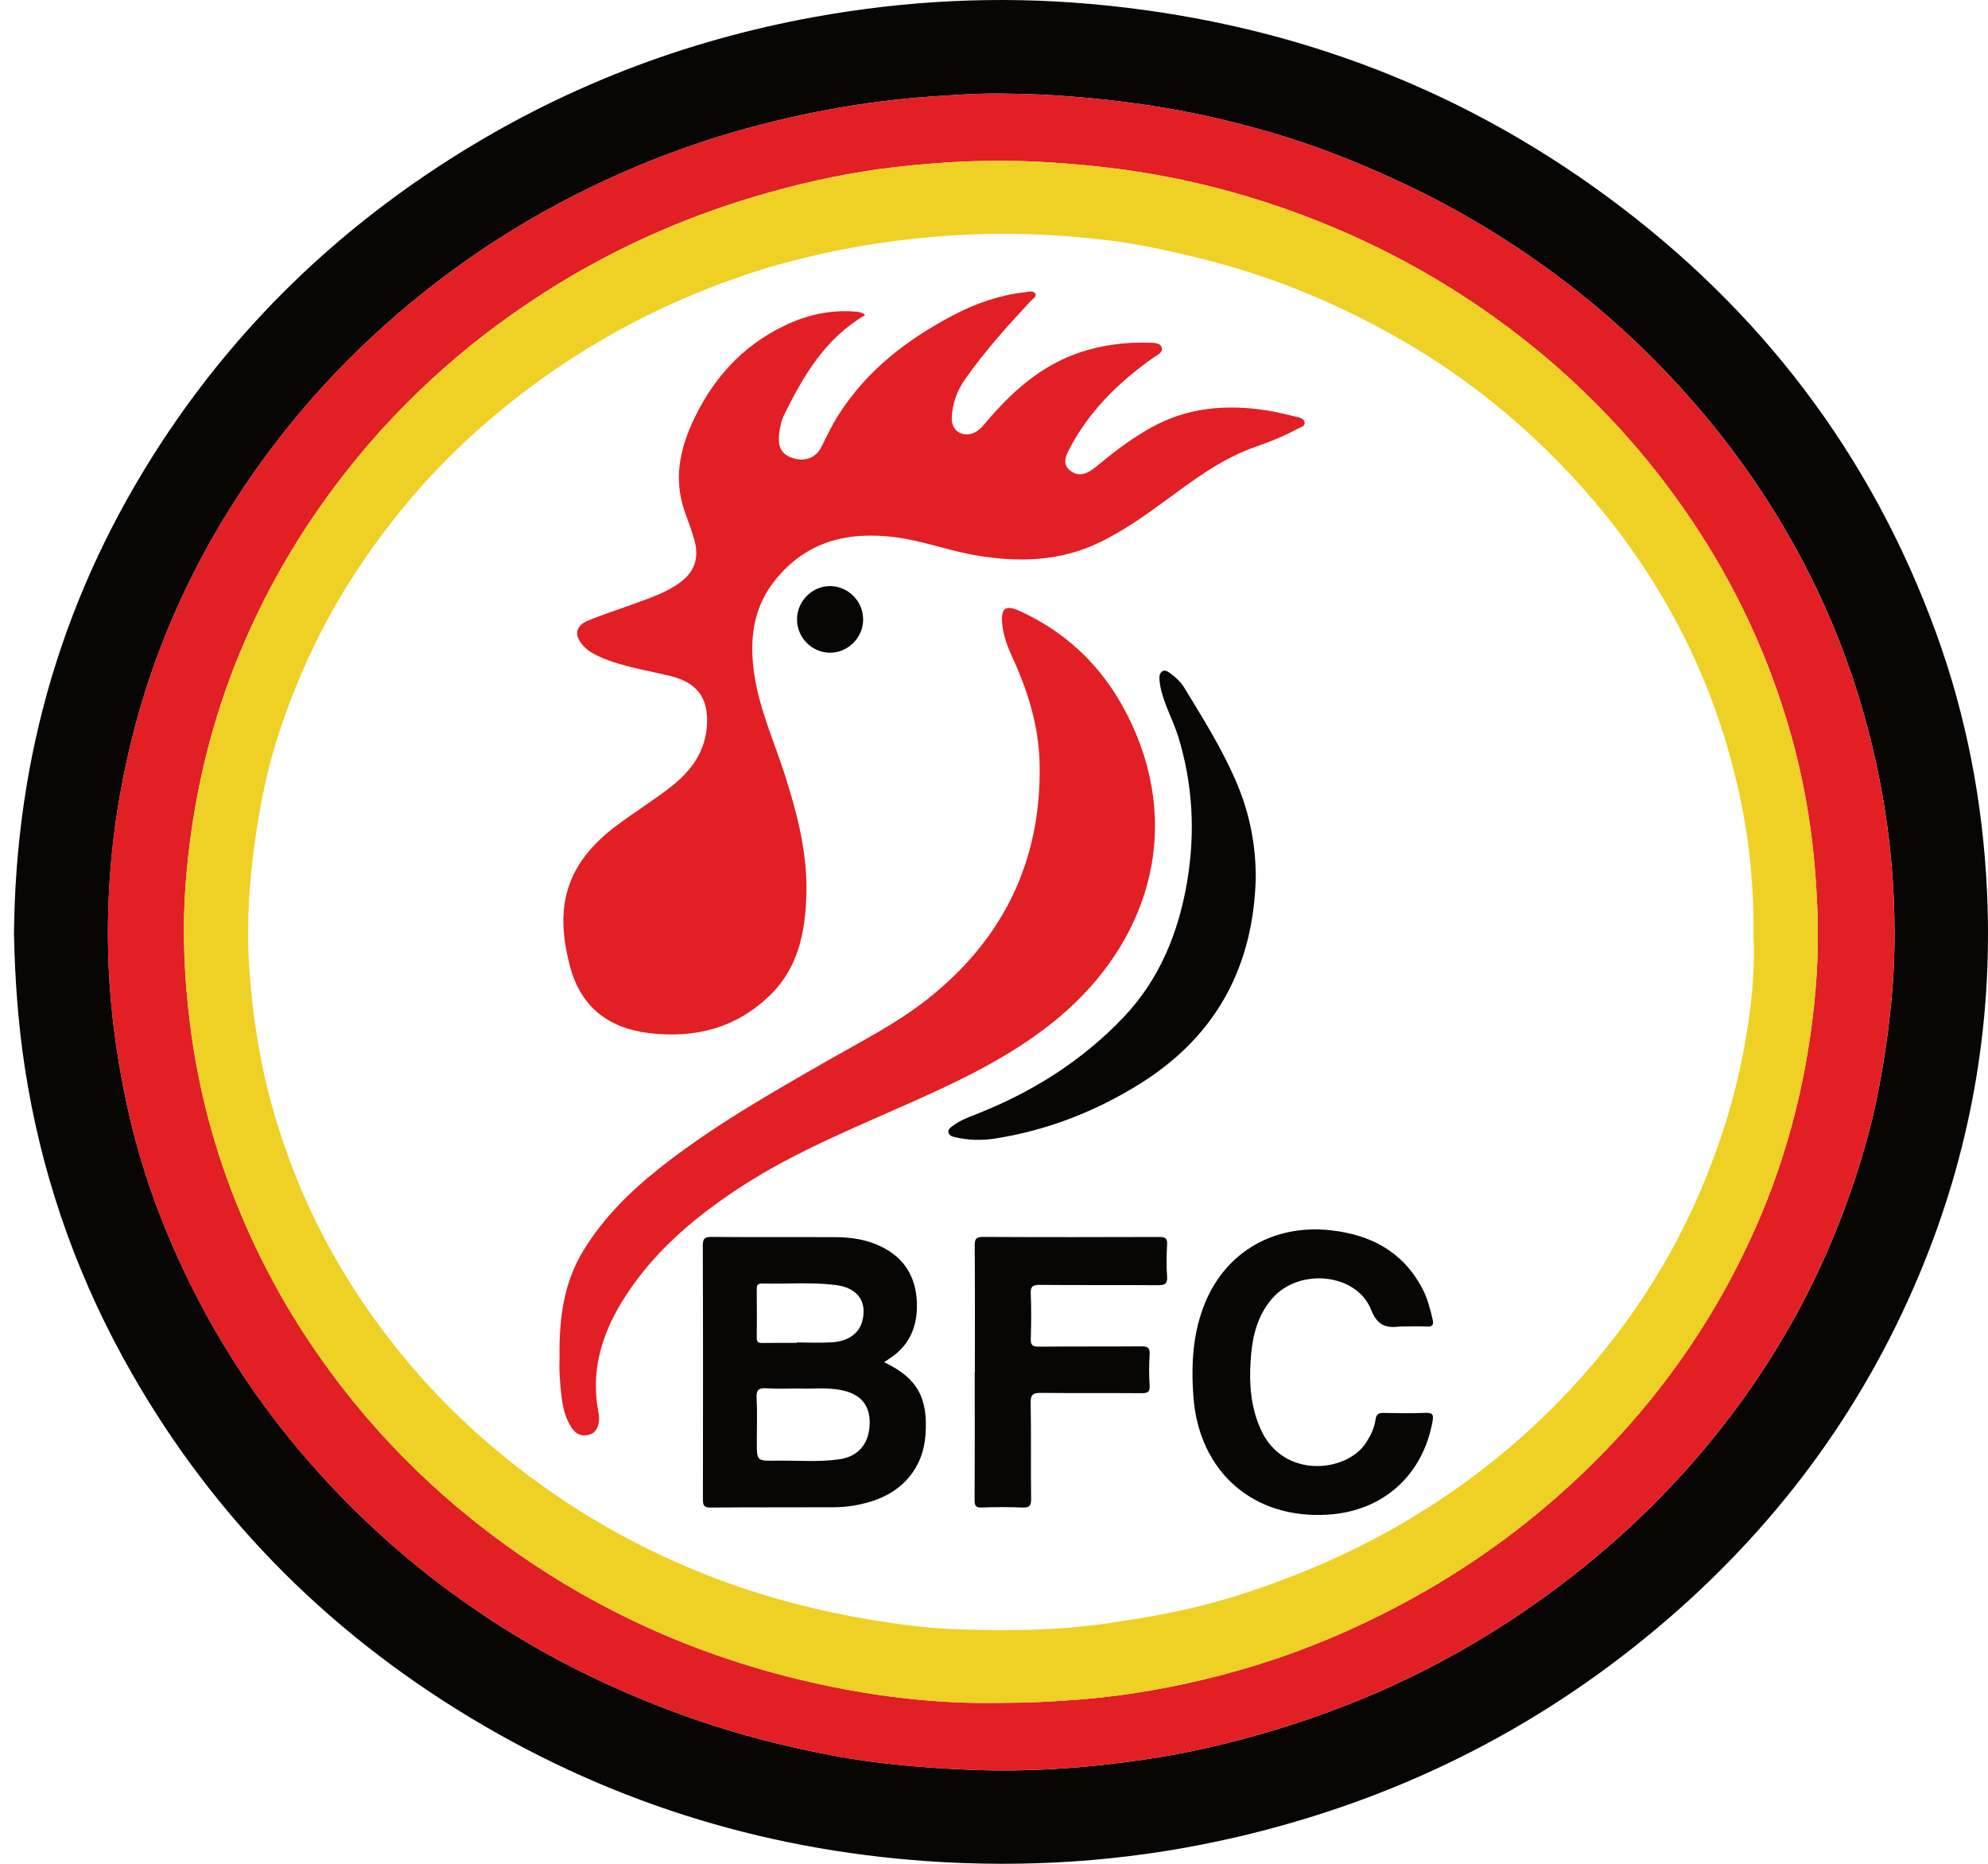 <svg width="128" height="120" viewBox="0 0 128 120" fill="none" xmlns="http://www.w3.org/2000/svg">
<g clip-path="url(#clip0_11012_1845)">
<path d="M0.901 60.167C0.997 48.547 4.148 38.025 10.417 28.457C15.261 21.064 21.465 15.041 28.908 10.285C36.15 5.661 44.011 2.618 52.461 1.089C58.335 0.027 64.252 -0.273 70.199 0.254C82.454 1.332 93.623 5.391 103.537 12.703C113.338 19.929 120.459 29.234 124.642 40.706C126.609 46.097 127.675 51.678 127.938 57.421C128.33 65.986 126.866 74.225 123.551 82.115C119.794 91.058 114.111 98.606 106.684 104.836C98.784 111.467 89.778 115.897 79.747 118.252C73.507 119.716 67.189 120.245 60.789 119.897C49.872 119.301 39.696 116.259 30.332 110.621C20.807 104.889 13.275 97.182 7.924 87.414C4.727 81.576 2.615 75.356 1.602 68.765C1.155 65.854 0.957 62.93 0.901 60.17V60.167ZM64.548 6.026C62.923 6.003 61.308 6.118 59.687 6.236C55.832 6.523 52.056 7.194 48.326 8.2C44.791 9.154 41.383 10.433 38.094 12.025C32.552 14.706 27.553 18.189 23.129 22.471C20.146 25.359 17.521 28.549 15.258 32.036C13.123 35.328 11.374 38.821 10.032 42.508C9.006 45.334 8.246 48.231 7.723 51.198C7.253 53.855 7.003 56.523 6.957 59.21C6.907 61.98 7.095 64.742 7.509 67.492C7.877 69.946 8.387 72.366 9.098 74.731C9.746 76.895 10.555 79.01 11.495 81.073C13.696 85.911 16.554 90.318 20.063 94.301C22.928 97.551 26.115 100.448 29.645 102.961C31.687 104.415 33.808 105.744 36.022 106.918C38.814 108.398 41.706 109.645 44.695 110.687C47.619 111.707 50.606 112.457 53.638 113.032C56.523 113.578 59.447 113.815 62.38 113.943C66.209 114.108 70.014 113.835 73.794 113.272C76.566 112.861 79.293 112.223 81.987 111.411C85.019 110.496 87.963 109.375 90.808 107.99C95.051 105.925 98.978 103.382 102.619 100.363C105.947 97.603 108.904 94.508 111.499 91.071C114.361 87.279 116.67 83.168 118.41 78.737C119.225 76.662 119.913 74.547 120.459 72.393C120.814 70.988 121.084 69.558 121.311 68.117C121.689 65.699 121.945 63.275 121.978 60.832C122.041 56.174 121.478 51.593 120.304 47.077C119.485 43.923 118.383 40.874 116.982 37.946C114.963 33.727 112.417 29.835 109.368 26.277C106.632 23.08 103.583 20.212 100.205 17.709C97.143 15.443 93.893 13.476 90.439 11.848C87.923 10.66 85.355 9.614 82.707 8.795C79.717 7.871 76.671 7.167 73.563 6.723C70.57 6.296 67.571 6.046 64.551 6.026H64.548Z" fill="#070604"/>
<path d="M64.548 6.026C67.567 6.046 70.567 6.296 73.56 6.723C76.668 7.167 79.714 7.871 82.704 8.795C85.351 9.614 87.924 10.66 90.436 11.848C93.89 13.476 97.143 15.443 100.202 17.709C103.579 20.208 106.628 23.08 109.365 26.277C112.414 29.835 114.96 33.73 116.979 37.946C118.38 40.874 119.482 43.923 120.301 47.077C121.475 51.593 122.038 56.174 121.975 60.832C121.942 63.275 121.686 65.699 121.307 68.117C121.081 69.558 120.814 70.988 120.456 72.393C119.91 74.547 119.222 76.662 118.407 78.737C116.667 83.168 114.354 87.279 111.496 91.071C108.901 94.508 105.944 97.603 102.616 100.363C98.975 103.382 95.048 105.921 90.805 107.99C87.963 109.375 85.016 110.496 81.983 111.411C79.29 112.223 76.563 112.861 73.79 113.272C70.011 113.835 66.203 114.108 62.377 113.943C59.444 113.818 56.52 113.582 53.635 113.032C50.602 112.457 47.619 111.707 44.692 110.687C41.702 109.645 38.815 108.398 36.019 106.918C33.802 105.744 31.684 104.415 29.641 102.961C26.109 100.448 22.922 97.551 20.06 94.301C16.551 90.318 13.689 85.911 11.492 81.073C10.555 79.01 9.746 76.895 9.095 74.731C8.384 72.363 7.874 69.942 7.506 67.492C7.091 64.742 6.907 61.983 6.953 59.21C6.999 56.523 7.249 53.852 7.72 51.198C8.246 48.231 9.002 45.334 10.029 42.508C11.37 38.821 13.12 35.328 15.255 32.036C17.515 28.549 20.142 25.359 23.126 22.471C27.553 18.189 32.549 14.709 38.091 12.025C41.38 10.433 44.787 9.154 48.323 8.2C52.053 7.194 55.829 6.523 59.684 6.236C61.302 6.118 62.92 6.003 64.545 6.026H64.548ZM64.16 109.638C66.133 109.638 67.893 109.559 69.659 109.411C72.735 109.158 75.757 108.605 78.731 107.826C81.845 107.01 84.865 105.902 87.779 104.524C92.12 102.471 96.13 99.912 99.777 96.781C105.74 91.663 110.306 85.519 113.364 78.277C114.45 75.708 115.285 73.054 115.89 70.324C116.394 68.058 116.732 65.769 116.917 63.46C117.127 60.874 117.061 58.296 116.834 55.711C116.555 52.51 115.956 49.373 115.022 46.314C113.526 41.4 111.282 36.835 108.322 32.625C105.612 28.776 102.438 25.362 98.79 22.396C94.63 19.011 90.055 16.324 85.072 14.321C81.52 12.893 77.869 11.841 74.096 11.193C71.708 10.782 69.307 10.548 66.887 10.417C63.779 10.249 60.687 10.407 57.608 10.762C54.839 11.081 52.112 11.657 49.422 12.417C44.659 13.759 40.156 15.696 35.943 18.278C30.687 21.498 26.115 25.497 22.294 30.355C19.297 34.164 16.903 38.305 15.123 42.821C13.43 47.129 12.43 51.589 12.012 56.181C11.709 59.503 11.831 62.831 12.262 66.137C12.693 69.456 13.472 72.705 14.607 75.856C16.081 79.941 18.061 83.766 20.554 87.325C24.28 92.647 28.875 97.07 34.276 100.665C39.798 104.343 45.82 106.869 52.277 108.326C56.246 109.224 60.279 109.707 64.157 109.635L64.16 109.638Z" fill="#E11F25"/>
<path d="M64.16 109.638C60.286 109.71 56.254 109.227 52.28 108.329C45.824 106.869 39.802 104.343 34.279 100.669C28.879 97.074 24.284 92.65 20.557 87.328C18.064 83.766 16.084 79.944 14.611 75.859C13.476 72.708 12.697 69.459 12.266 66.14C11.838 62.835 11.713 59.506 12.016 56.184C12.433 51.593 13.433 47.133 15.127 42.824C16.903 38.308 19.298 34.167 22.297 30.358C26.116 25.504 30.691 21.501 35.947 18.281C40.163 15.699 44.663 13.762 49.425 12.42C52.116 11.663 54.843 11.088 57.612 10.765C60.691 10.41 63.782 10.252 66.89 10.42C69.311 10.548 71.712 10.785 74.1 11.196C77.869 11.844 81.523 12.897 85.076 14.324C90.055 16.327 94.634 19.015 98.794 22.399C102.442 25.366 105.616 28.78 108.326 32.628C111.286 36.838 113.529 41.403 115.026 46.317C115.96 49.379 116.558 52.514 116.838 55.714C117.065 58.299 117.128 60.878 116.92 63.463C116.733 65.772 116.397 68.061 115.894 70.327C115.286 73.057 114.453 75.711 113.368 78.28C110.309 85.523 105.744 91.667 99.781 96.784C96.133 99.916 92.124 102.474 87.782 104.527C84.865 105.905 81.846 107.013 78.734 107.829C75.761 108.609 72.738 109.161 69.663 109.414C67.9 109.559 66.14 109.638 64.164 109.641L64.16 109.638ZM112.901 60.256C112.95 56.536 112.516 53.142 111.678 49.784C110.987 47.027 110.049 44.37 108.832 41.814C106.639 37.216 103.702 33.125 100.113 29.513C97.386 26.77 94.371 24.369 91.058 22.376C86.684 19.745 82.023 17.778 77.04 16.577C75.113 16.113 73.179 15.683 71.222 15.456C68.308 15.117 65.384 14.962 62.44 15.097C59.224 15.242 56.056 15.633 52.912 16.34C51.261 16.712 49.626 17.136 48.034 17.679C44.89 18.745 41.864 20.083 38.979 21.751C35.917 23.52 33.082 25.586 30.464 27.957C27.352 30.776 24.705 33.98 22.465 37.532C20.557 40.558 19.087 43.788 17.969 47.172C17.37 48.984 16.943 50.853 16.63 52.75C16.11 55.921 15.831 59.085 16.048 62.302C16.278 65.742 16.837 69.11 17.867 72.406C18.525 74.511 19.317 76.553 20.281 78.53C21.797 81.641 23.669 84.519 25.856 87.203C28.593 90.561 31.763 93.443 35.299 95.926C38.456 98.143 41.838 99.955 45.429 101.376C47.281 102.109 49.166 102.724 51.09 103.228C52.668 103.642 54.26 103.984 55.872 104.257C57.73 104.573 59.602 104.826 61.477 104.895C64.838 105.02 68.196 104.991 71.544 104.484C73.488 104.191 75.422 103.866 77.32 103.389C79.501 102.843 81.629 102.116 83.721 101.277C86.835 100.031 89.799 98.495 92.591 96.65C96.298 94.203 99.61 91.288 102.491 87.904C104.613 85.414 106.451 82.73 107.981 79.832C109.309 77.313 110.372 74.698 111.204 71.975C111.826 69.936 112.27 67.86 112.579 65.762C112.862 63.858 112.987 61.924 112.904 60.253L112.901 60.256Z" fill="#EED124"/>
<path d="M55.704 20.284C53.158 21.777 51.757 24.142 50.524 26.635C50.323 27.04 50.218 27.48 50.165 27.934C50.07 28.78 50.323 29.257 51.024 29.487C51.82 29.75 52.54 29.487 52.899 28.757C53.241 28.056 53.58 27.355 53.997 26.698C55.813 23.846 58.388 21.873 61.338 20.314C62.825 19.528 64.377 18.991 66.052 18.807C66.275 18.781 66.568 18.702 66.667 18.929C66.749 19.116 66.479 19.258 66.341 19.406C64.861 20.998 63.404 22.613 62.151 24.395C61.621 25.149 61.312 25.991 61.279 26.918C61.253 27.75 62.009 28.211 62.759 27.842C63.082 27.681 63.299 27.412 63.526 27.142C65.163 25.208 67.019 23.553 69.466 22.711C70.936 22.208 72.462 22.017 74.014 22.067C74.32 22.077 74.715 22.06 74.804 22.396C74.886 22.711 74.511 22.849 74.284 23.011C72.008 24.616 70.061 26.523 68.785 29.04C68.574 29.454 68.439 29.905 68.877 30.276C69.318 30.648 69.788 30.595 70.239 30.293C70.495 30.122 70.732 29.928 70.969 29.73C71.949 28.915 72.975 28.171 74.087 27.546C76.455 26.214 78.987 26.017 81.606 26.431C82.25 26.533 82.888 26.698 83.526 26.849C83.724 26.895 83.96 26.964 83.997 27.191C84.043 27.464 83.76 27.49 83.592 27.582C82.711 28.069 81.777 28.444 80.826 28.773C78.619 29.543 76.794 30.944 74.942 32.302C73.653 33.249 72.337 34.161 70.9 34.874C68.259 36.183 65.489 36.229 62.661 35.723C60.963 35.417 59.339 34.799 57.622 34.585C54.589 34.207 51.919 34.838 49.906 37.354C48.471 39.147 48.248 41.189 48.557 43.353C48.886 45.666 49.866 47.791 50.567 49.994C51.359 52.487 52.001 55.01 51.919 57.651C51.843 60.016 51.402 62.279 49.626 64.029C47.435 66.189 44.771 66.877 41.765 66.512C39.16 66.196 37.41 64.811 36.726 62.302C35.69 58.51 36.332 55.664 39.729 53.132C40.864 52.287 42.068 51.533 43.186 50.668C44.492 49.655 45.429 48.383 45.521 46.653C45.613 44.906 44.857 43.939 43.147 43.521C41.637 43.153 40.084 42.932 38.644 42.301C38.246 42.127 37.874 41.919 37.572 41.597C36.943 40.926 37.029 40.301 37.871 39.953C38.874 39.538 39.913 39.213 40.933 38.838C41.857 38.499 42.791 38.177 43.617 37.624C44.689 36.907 45.048 35.996 44.706 34.756C44.525 34.105 44.271 33.477 44.054 32.835C43.4 30.908 43.748 29.049 44.551 27.27C45.811 24.468 47.755 22.271 50.567 20.939C51.994 20.261 53.507 19.925 55.102 20.067C55.306 20.087 55.513 20.11 55.704 20.287V20.284Z" fill="#E11F25"/>
<path d="M36.028 87.46C35.986 84.911 36.288 82.576 37.591 80.467C38.837 78.451 40.478 76.8 42.317 75.33C45.744 72.59 49.543 70.432 53.332 68.262C55.503 67.018 57.749 65.884 59.716 64.328C64.604 60.467 67.074 55.401 66.936 49.152C66.883 46.748 66.179 44.468 65.166 42.285C64.857 41.614 64.6 40.916 64.531 40.173C64.433 39.137 64.742 38.92 65.683 39.351C69.014 40.88 71.386 43.373 72.899 46.682C76.132 53.754 73.787 60.809 68.159 65.522C65.541 67.712 62.519 69.239 59.43 70.636C55.401 72.462 51.263 74.067 47.547 76.517C44.573 78.477 41.909 80.757 40.031 83.835C38.709 86.006 38.038 88.322 38.522 90.884C38.564 91.104 38.594 91.338 38.558 91.555C38.489 91.956 38.318 92.301 37.86 92.394C37.429 92.482 37.087 92.331 36.844 91.982C36.436 91.397 36.259 90.719 36.17 90.022C36.055 89.124 35.989 88.223 36.028 87.45V87.46Z" fill="#E11F25"/>
<path d="M56.931 87.707C59.069 88.73 59.766 89.993 59.588 92.41C59.437 94.459 58.174 96.018 56.128 96.659C55.342 96.906 54.529 97.041 53.704 97.044C51.053 97.054 48.402 97.041 45.751 97.064C45.324 97.067 45.258 96.922 45.258 96.541C45.267 91.094 45.271 85.648 45.251 80.201C45.251 79.724 45.383 79.635 45.83 79.638C48.501 79.662 51.175 79.642 53.845 79.655C54.835 79.658 55.806 79.816 56.71 80.25C58.207 80.967 58.96 82.178 59.032 83.816C59.101 85.358 58.585 86.634 57.236 87.496C57.154 87.549 57.072 87.605 56.927 87.703L56.931 87.707ZM51.487 89.397C50.678 89.397 50.017 89.43 49.362 89.387C48.872 89.354 48.685 89.46 48.715 90.002C48.767 90.943 48.728 91.89 48.728 92.834C48.728 94.051 48.728 94.064 49.931 94.045C51.306 94.022 52.684 94.153 54.053 93.953C55.283 93.772 55.97 92.939 55.996 91.65C56.023 90.46 55.401 89.743 54.158 89.499C53.221 89.315 52.273 89.44 51.484 89.397H51.487ZM51.296 86.463C51.296 86.463 51.296 86.444 51.296 86.434C52.056 86.434 52.819 86.47 53.576 86.424C54.608 86.361 55.309 85.845 55.513 85.085C55.855 83.806 55.227 82.918 53.819 82.737C52.244 82.536 50.658 82.681 49.08 82.638C48.81 82.632 48.721 82.724 48.724 82.987C48.734 84.033 48.737 85.082 48.724 86.128C48.721 86.404 48.82 86.473 49.08 86.467C49.82 86.453 50.56 86.46 51.296 86.46V86.463Z" fill="#070604"/>
<path d="M90.453 85.407C90.351 85.407 90.245 85.398 90.144 85.407C89.246 85.513 88.7 85.375 88.275 84.316C87.328 81.964 83.654 81.615 81.924 83.589C80.911 84.743 80.612 86.161 80.52 87.638C80.424 89.17 80.543 90.673 81.204 92.091C82.671 95.245 86.706 94.794 87.94 92.907C88.249 92.436 88.492 91.94 88.568 91.387C88.617 91.038 88.775 90.963 89.098 90.969C90.002 90.989 90.906 91.002 91.808 90.966C92.265 90.946 92.304 91.117 92.239 91.496C91.62 94.982 89.055 97.288 85.526 97.518C80.681 97.834 77.188 94.755 76.836 89.9C76.688 87.825 76.796 85.796 77.602 83.855C78.974 80.563 82.056 78.813 85.674 79.211C88.239 79.494 90.291 80.563 91.551 82.908C91.897 83.546 92.074 84.237 92.239 84.937C92.314 85.26 92.268 85.437 91.867 85.411C91.397 85.378 90.923 85.404 90.449 85.404L90.453 85.407Z" fill="#070604"/>
<path d="M80.855 56.516C80.704 62.223 78.32 66.689 73.439 69.752C70.557 71.557 67.446 72.771 64.081 73.304C63.223 73.439 62.361 73.416 61.509 73.222C61.331 73.182 61.124 73.129 61.072 72.925C61.016 72.708 61.2 72.597 61.345 72.488C61.789 72.149 62.305 71.952 62.821 71.751C66.443 70.337 69.679 68.298 72.356 65.479C74.682 63.029 75.902 59.99 76.448 56.687C76.964 53.566 76.797 50.471 75.863 47.432C75.52 46.317 74.909 45.301 74.701 44.14C74.675 43.998 74.662 43.857 74.652 43.712C74.642 43.521 74.675 43.321 74.843 43.219C75.03 43.104 75.201 43.248 75.346 43.35C75.698 43.603 76.02 43.9 76.247 44.271C77.464 46.264 78.708 48.248 79.625 50.405C80.454 52.356 80.859 54.395 80.855 56.523V56.516Z" fill="#070604"/>
<path d="M62.769 88.322C62.769 85.608 62.779 82.898 62.759 80.184C62.759 79.767 62.848 79.638 63.288 79.638C67.068 79.658 70.85 79.655 74.629 79.642C75.011 79.642 75.172 79.708 75.145 80.135C75.106 80.809 75.096 81.493 75.145 82.168C75.188 82.691 74.968 82.75 74.527 82.747C72.001 82.727 69.472 82.75 66.946 82.727C66.489 82.724 66.347 82.829 66.367 83.299C66.406 84.263 66.4 85.23 66.367 86.194C66.354 86.605 66.482 86.707 66.88 86.703C69.077 86.684 71.278 86.703 73.475 86.684C73.899 86.68 74.05 86.769 74.021 87.216C73.978 87.871 73.975 88.532 74.021 89.187C74.053 89.66 73.856 89.703 73.462 89.7C71.324 89.683 69.189 89.706 67.051 89.68C66.541 89.673 66.347 89.759 66.36 90.338C66.403 92.39 66.36 94.446 66.39 96.501C66.397 96.982 66.252 97.077 65.808 97.061C64.946 97.025 64.081 97.028 63.219 97.061C62.825 97.077 62.752 96.945 62.752 96.577C62.769 93.824 62.762 91.071 62.759 88.318L62.769 88.322Z" fill="#070604"/>
<path d="M51.316 39.884C51.316 38.7 52.303 37.716 53.474 37.736C54.631 37.756 55.572 38.716 55.575 39.88C55.579 41.061 54.585 42.044 53.418 42.025C52.257 42.005 51.319 41.048 51.319 39.884H51.316Z" fill="#070604"/>
</g>
<defs>
<clipPath id="clip0_11012_1845">
<rect width="127.099" height="120" fill="white" transform="translate(0.901)"/>
</clipPath>
</defs>
</svg>
